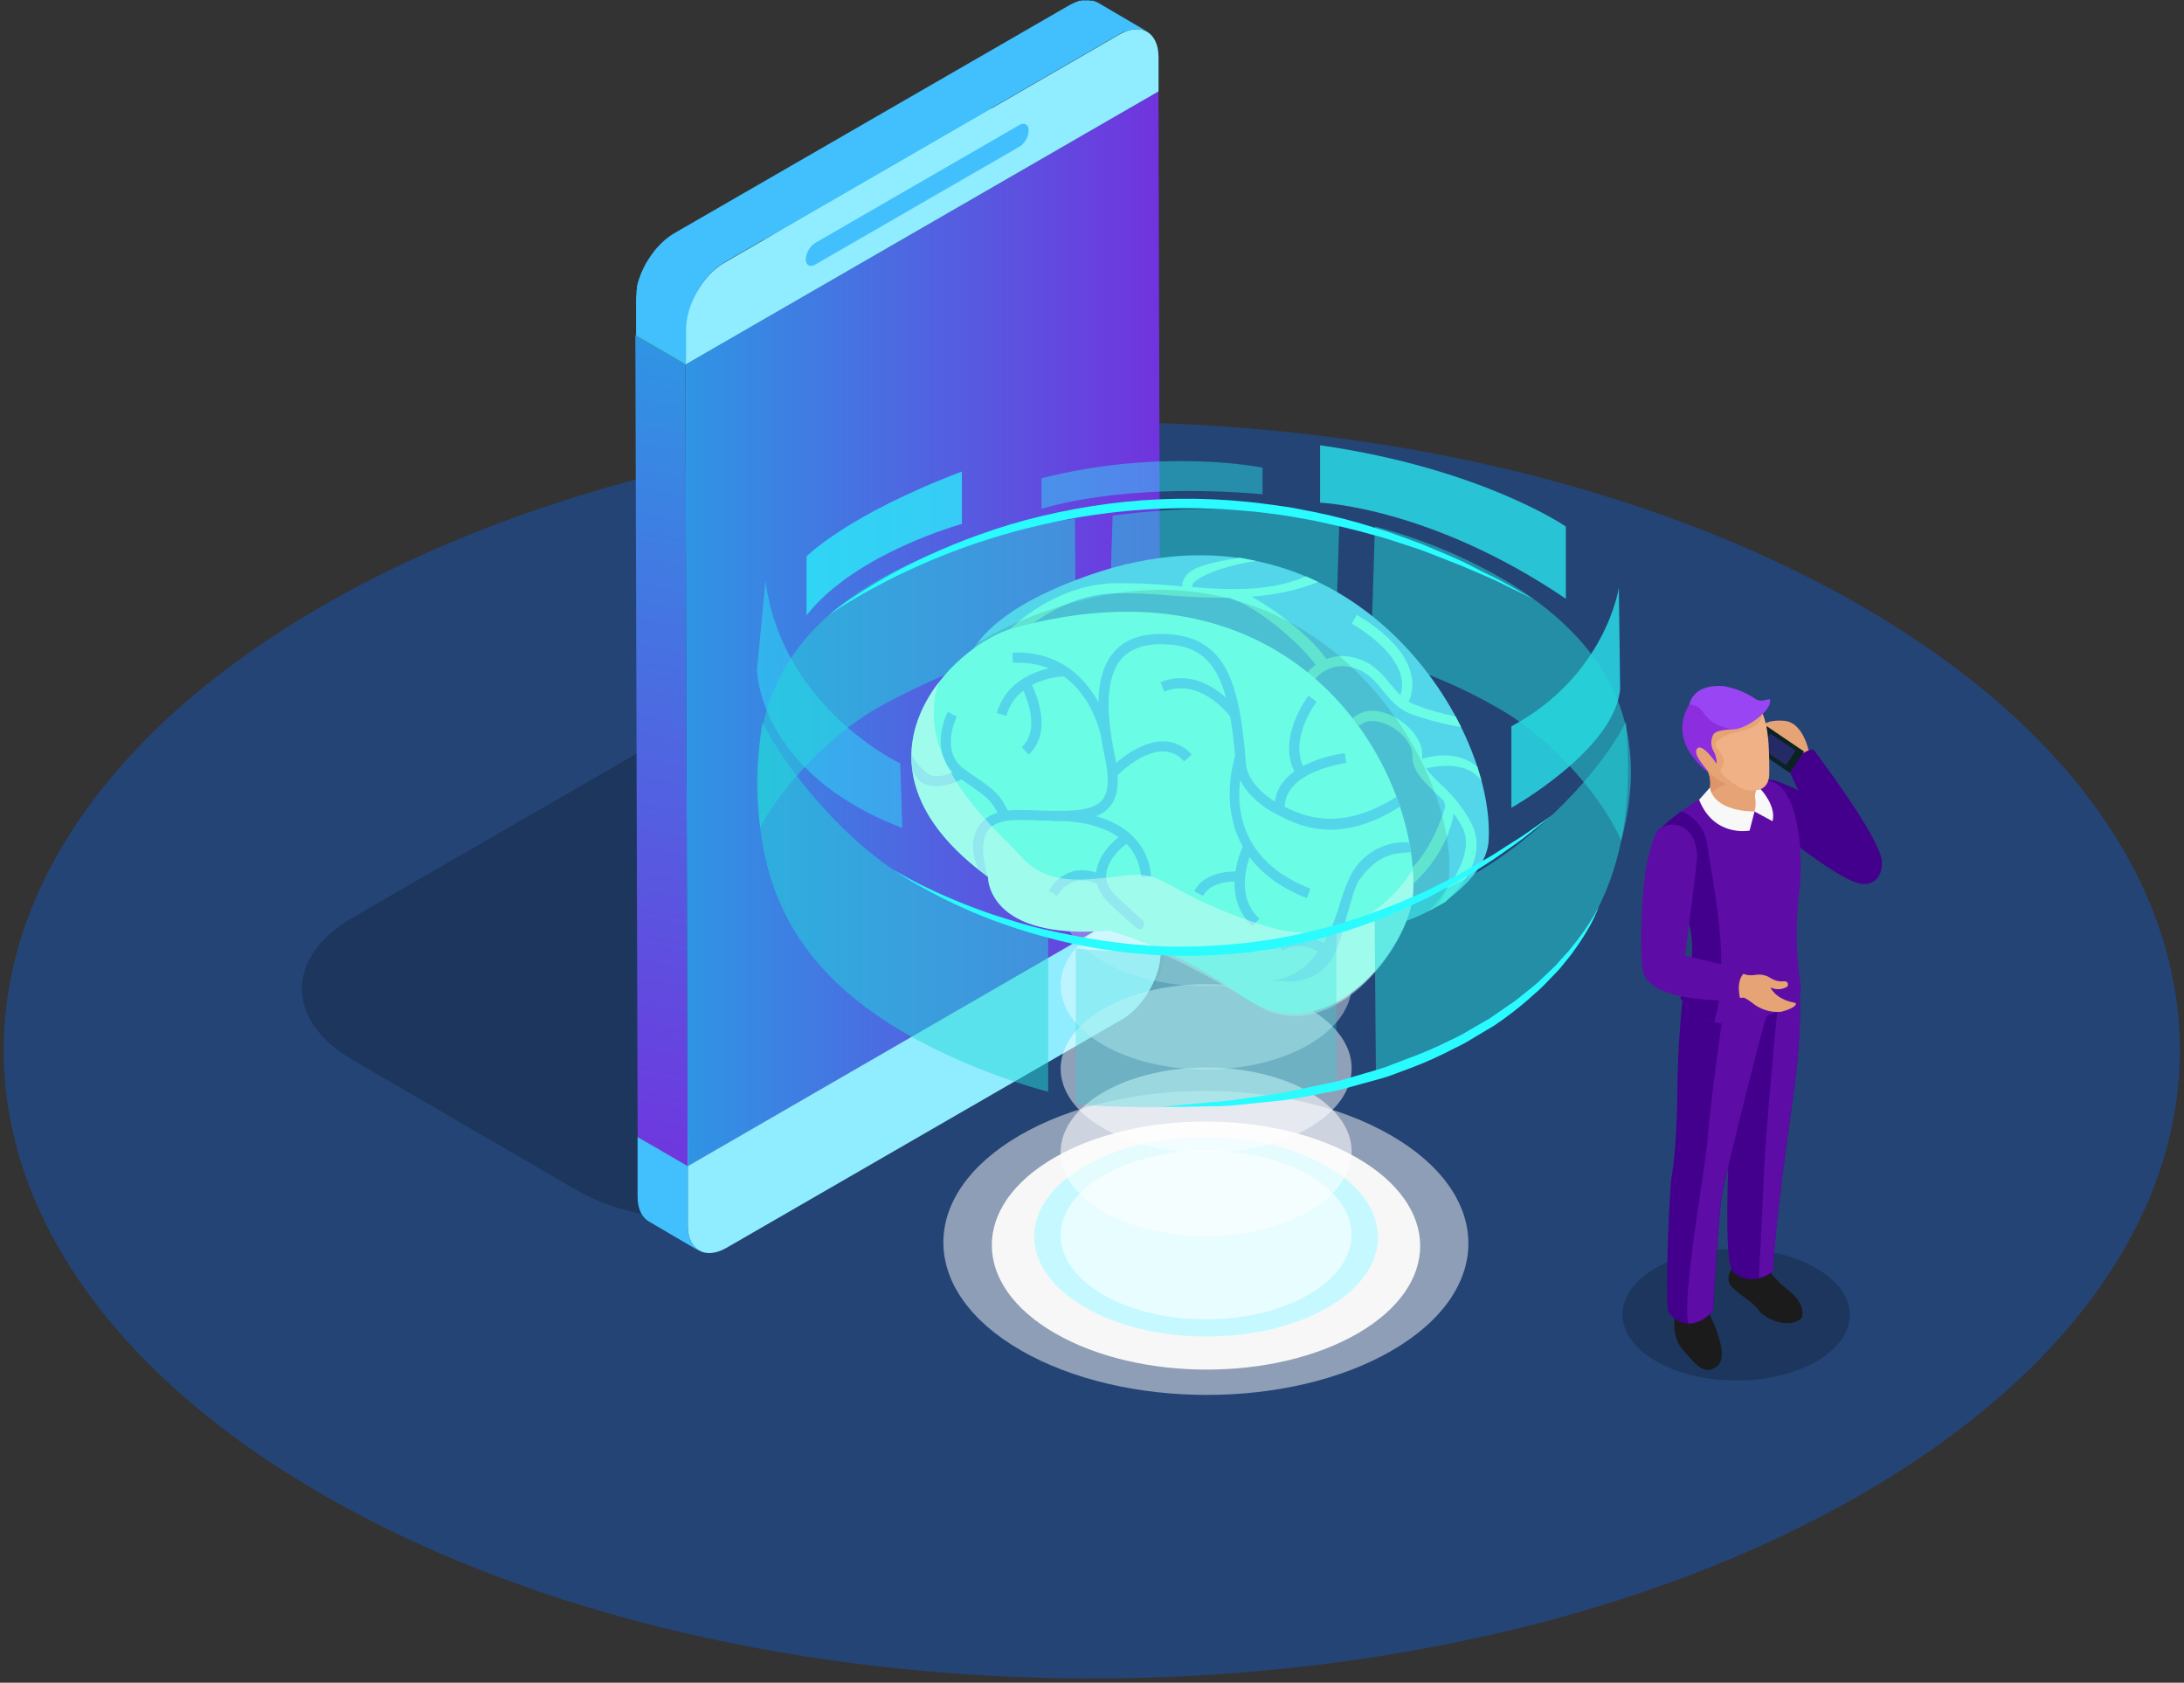 <svg width="444" height="342" viewBox="0 0 444 342" fill="none" xmlns="http://www.w3.org/2000/svg">
<rect x="0" y="0" width="444" height="342" fill="#333333" stroke="none"/>
<path d="M378.374 123.14C291.974 73.266 151.946 73.266 65.545 123.14C-20.855 173.014 -20.855 253.863 65.545 303.737C151.946 353.61 291.974 353.6 378.374 303.737C464.774 253.873 464.745 173.004 378.374 123.14Z" fill="#244475"/>
<g opacity="0.2">
<path d="M71.822 186.411C57.918 194.415 57.918 207.405 71.663 215.41L117.167 241.866C130.951 249.87 153.375 249.86 167.229 241.866L226.23 207.802C240.133 199.788 240.133 186.808 226.399 178.804L180.894 152.357C167.1 144.343 144.696 144.343 130.832 152.357L71.822 186.411Z" fill="black"/>
</g>
<path d="M139.8 236.99L129.63 231.071L225.803 175.546L235.972 181.445L139.8 236.99Z" fill="#BFD4DB"/>
<path d="M139.83 249.096V236.99L129.621 231.101V243.226C129.621 245.699 130.505 247.437 131.925 248.261L142.095 254.22C140.714 253.326 139.83 251.578 139.83 249.096Z" fill="#41C0FD"/>
<path d="M139.829 249.096V236.99L235.972 181.445V193.571C235.972 198.537 232.476 204.654 228.117 207.187L147.725 253.595C143.395 256.107 139.839 254.101 139.829 249.096Z" fill="#8FEDFF"/>
<path d="M139.8 236.99L129.631 231.071L129.164 68.172L139.333 74.081L139.8 236.99Z" fill="url(#paint0_linear_1_4708)"/>
<path d="M139.333 74.081L129.164 68.172L225.336 12.657L235.516 18.566L139.333 74.081Z" fill="#35C2DA"/>
<path d="M235.516 18.566L235.972 181.445L139.8 236.99L139.333 74.081L235.516 18.566Z" fill="url(#paint1_linear_1_4708)"/>
<path d="M165.75 53.732L155.581 47.813L197.033 23.879L207.212 29.798L165.75 53.732Z" fill="#BFD4DB"/>
<mask id="mask0_1_4708" style="mask-type:luminance" maskUnits="userSpaceOnUse" x="154" y="47" width="12" height="8">
<path d="M154.21 47.952C154.429 48.056 154.673 48.098 154.914 48.074C155.156 48.049 155.386 47.959 155.58 47.813L165.75 53.772C165.552 53.914 165.32 54.001 165.078 54.026C164.836 54.05 164.591 54.01 164.369 53.911C161.34 52.083 157.258 49.73 154.21 47.952Z" fill="white"/>
</mask>
<g mask="url(#mask0_1_4708)">
<path d="M164.38 53.871L154.22 47.912L164.39 53.871H164.38Z" fill="#8A999E"/>
<path d="M164.379 53.871L154.21 47.912H154.309L164.479 53.871H164.379Z" fill="#8E9DA3"/>
<path d="M164.489 53.92L154.319 47.962C154.319 47.962 154.379 47.962 154.419 47.962L164.598 53.92C164.562 53.928 164.525 53.928 164.489 53.92Z" fill="#93A2A8"/>
<path d="M164.598 53.95L154.418 47.992H154.528L164.697 53.95H164.598Z" fill="#97A7AD"/>
<path d="M164.697 53.98L154.528 48.021H154.637L164.806 53.98H164.697Z" fill="#9BACB3"/>
<path d="M164.807 53.99L154.637 48.031H154.766L164.926 53.99C164.887 54 164.846 54 164.807 53.99Z" fill="#A0B1B8"/>
<path d="M164.926 53.99L154.766 48.031H154.905L165.085 53.99H164.926Z" fill="#A4B6BD"/>
<path d="M165.085 53.98L154.905 48.021H155.084L165.244 53.98H165.085Z" fill="#A9BBC2"/>
<path d="M165.243 53.95L155.084 47.992L155.302 47.912L165.482 53.871L165.243 53.96V53.95Z" fill="#ADC0C7"/>
<path d="M165.482 53.861L155.303 47.902C155.399 47.864 155.492 47.817 155.581 47.763L165.75 53.722L165.482 53.851V53.861Z" fill="#B2C5CC"/>
</g>
<path d="M165.74 49.312L155.57 43.404L197.013 19.47L207.192 25.379L165.74 49.312Z" fill="#35C2DA"/>
<mask id="mask1_1_4708" style="mask-type:luminance" maskUnits="userSpaceOnUse" x="153" y="43" width="13" height="11">
<path d="M164.379 53.871L154.22 47.912C154.025 47.774 153.87 47.586 153.772 47.367C153.675 47.149 153.637 46.909 153.663 46.671C153.702 46.008 153.895 45.364 154.228 44.789C154.561 44.215 155.024 43.727 155.58 43.364L165.75 49.322C165.188 49.683 164.721 50.171 164.386 50.748C164.05 51.325 163.858 51.973 163.823 52.639C163.801 52.875 163.841 53.113 163.939 53.328C164.036 53.544 164.188 53.731 164.379 53.871Z" fill="white"/>
</mask>
<g mask="url(#mask1_1_4708)">
<path d="M164.379 53.871L154.22 47.912C154.025 47.774 153.87 47.586 153.772 47.367C153.675 47.149 153.637 46.909 153.663 46.671C153.663 46.552 153.663 46.433 153.663 46.294L163.833 52.252C163.833 52.381 163.833 52.5 163.833 52.639C163.809 52.877 163.848 53.116 163.946 53.334C164.044 53.552 164.196 53.74 164.389 53.881L164.379 53.871Z" fill="#207684"/>
<path d="M163.843 52.242L153.673 46.283C153.684 46.196 153.701 46.11 153.723 46.025L163.892 51.924C163.885 52.014 163.885 52.103 163.892 52.193L163.843 52.242Z" fill="#217A89"/>
<path d="M163.893 51.974L153.723 46.075C153.723 45.996 153.723 45.926 153.723 45.847L163.893 51.805C163.872 51.874 163.856 51.944 163.843 52.014L163.893 51.974Z" fill="#237F8E"/>
<path d="M163.942 51.765L153.773 45.807C153.792 45.742 153.815 45.679 153.842 45.618L164.002 51.517C164.002 51.597 163.982 51.666 163.942 51.726V51.765Z" fill="#248393"/>
<path d="M164.002 51.557L153.843 45.658C153.854 45.599 153.874 45.542 153.902 45.489L164.062 51.348C164.048 51.407 164.028 51.463 164.002 51.517V51.557Z" fill="#258898"/>
<path d="M164.061 51.348L153.902 45.449L153.961 45.271L164.151 51.229C164.151 51.289 164.091 51.348 164.061 51.398V51.348Z" fill="#268C9D"/>
<path d="M164.151 51.219L153.961 45.261L154.051 45.092L164.21 51.05C164.18 51.102 164.16 51.16 164.151 51.219Z" fill="#2891A2"/>
<path d="M164.211 51.05L154.051 45.092C154.072 45.036 154.098 44.983 154.131 44.933L164.29 50.892C164.268 50.946 164.241 50.999 164.211 51.05Z" fill="#2995A7"/>
<path d="M164.29 50.892L154.131 44.933C154.155 44.874 154.185 44.817 154.22 44.764L164.389 50.723L164.29 50.892Z" fill="#2A9AAC"/>
<path d="M164.379 50.723L154.21 44.764L154.309 44.605L164.478 50.514C164.442 50.565 164.408 50.618 164.379 50.673V50.723Z" fill="#2B9EB1"/>
<path d="M164.489 50.564L154.319 44.655C154.36 44.604 154.394 44.547 154.419 44.486L164.598 50.445C164.555 50.496 164.518 50.553 164.489 50.614V50.564Z" fill="#2DA3B6"/>
<path d="M164.597 50.355L154.418 44.397C154.466 44.348 154.51 44.295 154.547 44.238L164.717 50.147C164.672 50.196 164.632 50.249 164.597 50.306V50.355Z" fill="#2EA7BB"/>
<path d="M164.717 50.226L154.547 44.327L154.706 44.128L164.876 50.087L164.717 50.276V50.226Z" fill="#2FACC0"/>
<path d="M164.876 50.047L154.706 44.089C154.771 44.011 154.84 43.938 154.915 43.87L165.094 49.769C165.016 49.844 164.943 49.923 164.876 50.008V50.047Z" fill="#30B0C5"/>
<path d="M165.094 49.809L154.915 43.91C155.112 43.715 155.332 43.545 155.57 43.404L165.74 49.362C165.504 49.499 165.287 49.666 165.094 49.859V49.809Z" fill="#32B5CA"/>
</g>
<path d="M207.192 25.379C208.255 24.763 209.109 25.259 209.119 26.471C209.087 27.137 208.898 27.786 208.566 28.364C208.235 28.942 207.771 29.434 207.212 29.798L165.75 53.732C164.677 54.338 163.813 53.861 163.813 52.63C163.848 51.963 164.041 51.315 164.376 50.738C164.711 50.161 165.179 49.673 165.74 49.312L207.192 25.379Z" fill="#41C0FD"/>
<path d="M227.581 7.006C231.94 4.484 235.476 6.52 235.526 11.515V18.566L139.343 74.081V67.049C139.343 62.084 142.859 55.927 147.218 53.424L227.581 7.006ZM207.212 29.848C207.771 29.484 208.235 28.992 208.566 28.414C208.898 27.835 209.087 27.187 209.119 26.521C209.119 25.309 208.255 24.813 207.192 25.428L165.74 49.362C165.178 49.722 164.711 50.211 164.376 50.788C164.041 51.365 163.848 52.013 163.813 52.679C163.813 53.911 164.677 54.387 165.75 53.782L207.212 29.848Z" fill="#8FEDFF"/>
<path d="M228.932 6.39C229.116 6.312 229.305 6.246 229.498 6.192L229.835 6.093L230.163 6.023C230.302 6.023 230.441 6.023 230.57 5.963H230.809H231.434C231.628 5.974 231.821 6.001 232.01 6.043H232.149L232.586 6.172H232.715C232.892 6.245 233.064 6.328 233.232 6.42C229.845 4.434 226.459 2.448 223.072 0.462C223.064 0.465 223.056 0.467 223.047 0.467C223.039 0.467 223.03 0.465 223.023 0.462C222.895 0.389 222.762 0.326 222.625 0.273C222.603 0.265 222.578 0.265 222.556 0.273L222.407 0.223L222.218 0.144H221.98H221.841H221.771C221.614 0.11 221.455 0.09 221.295 0.084H221.136C221.017 0.069 220.897 0.069 220.778 0.084H220.649H220.411H220.172H219.984L219.666 0.154H219.487C219.427 0.154 219.378 0.154 219.308 0.213L218.752 0.412L218.563 0.472C218.529 0.495 218.493 0.515 218.454 0.531C218.127 0.67 217.809 0.839 217.461 1.018L137.019 47.436C136.592 47.692 136.181 47.974 135.788 48.28L135.589 48.419C135.212 48.727 134.835 49.054 134.467 49.412C134.44 49.441 134.41 49.467 134.378 49.491C134.32 49.546 134.267 49.606 134.219 49.67C134.04 49.849 133.851 50.038 133.683 50.226L133.524 50.405L133.385 50.564C133.285 50.693 133.176 50.832 133.077 50.941C132.978 51.05 132.938 51.11 132.878 51.2L132.719 51.398L132.511 51.696L132.352 51.905C132.263 52.024 132.193 52.143 132.104 52.272L131.965 52.49L131.895 52.59C131.746 52.798 131.627 53.017 131.478 53.255L131.408 53.364C131.309 53.533 131.22 53.712 131.13 53.871C131.041 54.03 131.061 54.02 131.011 54.109L130.902 54.328C130.902 54.397 130.832 54.477 130.793 54.536C130.753 54.596 130.624 54.904 130.544 55.083C130.531 55.125 130.511 55.165 130.485 55.202C130.376 55.43 130.286 55.668 130.197 55.907C130.173 55.947 130.157 55.99 130.147 56.036C130.107 56.121 130.077 56.212 130.058 56.304C130.009 56.418 129.966 56.534 129.929 56.652L129.839 56.92C129.814 57.031 129.78 57.141 129.74 57.248C129.721 57.318 129.698 57.388 129.671 57.456C129.671 57.585 129.621 57.694 129.591 57.814C129.561 57.933 129.522 58.092 129.482 58.231C129.486 58.274 129.486 58.317 129.482 58.36C129.497 58.452 129.497 58.546 129.482 58.638C129.436 58.851 129.403 59.066 129.382 59.283C129.387 59.34 129.387 59.396 129.382 59.452V59.631C129.326 60.086 129.3 60.543 129.303 61.001V68.033L139.472 73.942V66.91C139.478 66.449 139.508 65.988 139.562 65.53C139.562 65.421 139.562 65.311 139.611 65.192C139.661 65.073 139.681 64.765 139.721 64.557C139.76 64.348 139.77 64.279 139.79 64.14C139.81 64.001 139.87 63.862 139.9 63.713C139.929 63.564 139.989 63.355 140.048 63.166C140.108 62.978 140.118 62.948 140.148 62.829C140.209 62.619 140.282 62.414 140.366 62.213C140.389 62.121 140.418 62.032 140.456 61.945C140.555 61.657 140.674 61.369 140.793 61.081L140.863 60.962C140.972 60.703 141.091 60.475 141.191 60.227C141.245 60.145 141.291 60.059 141.33 59.969L141.697 59.293C141.723 59.233 141.756 59.176 141.796 59.124C141.945 58.856 142.114 58.578 142.293 58.32C142.333 58.238 142.383 58.161 142.442 58.092L142.829 57.535C142.899 57.426 142.968 57.337 143.048 57.228L143.405 56.771C143.514 56.642 143.614 56.523 143.723 56.413L144.011 56.056L144.527 55.5L144.796 55.241C145.149 54.892 145.52 54.56 145.908 54.248L146.126 54.099C146.516 53.8 146.924 53.525 147.348 53.275L227.74 6.857C228.061 6.672 228.392 6.506 228.733 6.361C228.799 6.368 228.866 6.378 228.932 6.39Z" fill="#41C0FD"/>
<path d="M275.875 235.321C292.927 245.163 293.016 261.142 276.064 270.984C259.112 280.825 231.563 280.825 214.492 270.984C197.42 261.142 197.341 245.163 214.283 235.321C231.225 225.48 258.824 225.48 275.875 235.321Z" fill="#F7F7F7"/>
<g opacity="0.5">
<path d="M282.798 230.763C303.653 242.819 303.792 262.384 283.026 274.46C262.26 286.536 228.485 286.516 207.55 274.46C186.615 262.403 186.536 242.819 207.282 230.763C228.028 218.707 261.893 218.687 282.798 230.763Z" fill="#F7F7F7"/>
</g>
<path d="M269.837 237.059C283.522 245.004 283.592 257.795 269.986 265.7C256.38 273.606 234.234 273.645 220.559 265.7C206.884 257.756 206.785 244.964 220.38 237.059C233.976 229.154 256.132 229.114 269.837 237.059Z" fill="#C5F9FF"/>
<path opacity="0.6" d="M224.353 238.907C212.714 245.66 212.764 256.455 224.224 263.118C235.685 269.782 254.395 269.882 266.044 263.118C277.693 256.355 277.663 245.59 266.183 238.907C254.703 232.223 235.883 232.233 224.353 238.907Z" fill="white"/>
<g opacity="0.83">
<path opacity="0.67" d="M224.353 221.974C212.714 228.727 212.764 239.522 224.224 246.186C235.685 252.85 254.395 252.949 266.044 246.186C277.693 239.423 277.663 228.658 266.183 221.974C254.703 215.29 235.883 215.3 224.353 221.974Z" fill="white"/>
</g>
<g opacity="0.67">
<path opacity="0.73" d="M224.353 205.042C212.714 211.795 212.764 222.59 224.224 229.263C235.685 235.937 254.395 236.017 266.044 229.263C277.693 222.51 277.663 211.725 266.183 205.042C254.703 198.358 235.883 198.328 224.353 205.042Z" fill="white"/>
</g>
<g opacity="0.5">
<path opacity="0.8" d="M224.353 188.109C212.714 194.852 212.764 205.657 224.224 212.331C235.685 219.005 254.395 219.074 266.044 212.331C277.693 205.588 277.663 194.793 266.183 188.109C254.703 181.425 235.883 181.445 224.353 188.109Z" fill="white"/>
</g>
<g opacity="0.33">
<path opacity="0.87" d="M224.353 171.177C212.714 177.92 212.764 188.725 224.224 195.399C235.685 202.072 254.395 202.142 266.044 195.399C277.693 188.655 277.663 177.86 266.183 171.177C254.703 164.493 235.883 164.503 224.353 171.177Z" fill="white"/>
</g>
<g opacity="0.17">
<path opacity="0.93" d="M224.353 154.244C212.714 160.987 212.764 171.782 224.224 178.466C235.685 185.15 254.395 185.209 266.044 178.466C277.693 171.723 277.663 160.928 266.183 154.244C254.703 147.561 235.883 147.561 224.353 154.244Z" fill="white"/>
</g>
<path opacity="0.7" d="M329.106 119.436C329.106 119.436 326.484 137.312 307.258 147.62V164.175C307.258 164.175 328.312 152.367 329.364 139.993L329.106 119.436Z" fill="#2AFBFE"/>
<path opacity="0.4" d="M183.01 155.158C183.01 155.158 158.947 143.826 155.62 118.035L153.892 136.07C153.892 136.07 153.892 156.985 183.447 168.287L183.01 155.158Z" fill="#2AFBFE"/>
<path opacity="0.4" d="M211.741 97.2V103.427C211.741 103.427 227.71 97.945 256.669 100.448V95.045C256.669 95.045 236.608 90.894 211.741 97.2Z" fill="#2AFBFE"/>
<path opacity="0.5" d="M154.537 168.187C158.51 160.481 168.58 149.14 179.365 143.31C190.458 137.351 204.719 131.254 218.702 129.526L218.533 105.443C204.55 107.171 191.263 110.984 180.18 116.983C157.537 129.218 151.816 146.687 154.537 168.187Z" fill="#24D8DB"/>
<path opacity="0.5" d="M329.593 170.819C335.204 149.914 329.215 132.316 307.089 118.602C298.507 113.428 289.221 109.524 279.52 107.012L278.706 133.329C288.407 135.845 297.693 139.752 306.275 144.929C316.891 151.503 326.038 162.755 329.593 170.819Z" fill="#24D8DB"/>
<path opacity="0.5" d="M271.476 132.108L272.29 105.791C257.075 103.005 241.512 102.669 226.19 104.797L225.376 131.125C240.697 128.988 256.26 129.32 271.476 132.108Z" fill="#24D8DB"/>
<path d="M302.63 170.889C304.119 146.538 273.601 98.63 221.344 116.923C191.452 127.381 184.46 144.244 216.23 167.472C216.23 167.472 215.882 180.452 240.819 178.396C240.819 178.396 256.867 177.721 267.712 185.914C279.192 194.594 301.964 181.872 302.63 170.889Z" fill="#53D5EA"/>
<path d="M206.626 129.526C206.716 129.446 214.938 121.104 226.171 120.588C230.198 120.516 234.227 120.675 238.237 121.064C247.512 121.75 258.754 122.127 267.97 118.264L265.517 117.152C256.758 120.836 247.433 119.694 238.386 119.009C234.293 118.621 230.182 118.465 226.071 118.542C214.025 119.068 205.514 127.698 205.156 128.076L206.626 129.526Z" fill="#6AFCE5"/>
<path d="M240.64 120.042L242.398 119.754C242.378 119.376 242.415 118.998 242.507 118.631C242.924 117.926 246.37 115.434 255.338 114.003L252.031 113.348C244.334 114.57 241.583 115.622 240.57 117.916C240.41 118.25 240.332 118.617 240.344 118.987C240.356 119.358 240.458 119.719 240.64 120.042Z" fill="#6AFCE5"/>
<path d="M267.662 135.405L269.648 133.935C266.471 129.258 257.731 122.604 252.666 120.389C251.624 119.932 252.289 120.25 251.206 119.754L248.634 120.866C249.727 121.372 250.809 121.859 251.862 122.306C256.877 124.451 264.792 131.214 267.662 135.405Z" fill="#6AFCE5"/>
<path d="M297.039 147.779L295.916 145.604C293.102 145.06 290.344 144.262 287.674 143.221C285.479 142.416 284.148 140.788 282.708 139.07C281.04 137.014 279.133 134.69 275.548 133.717C273.642 133.155 271.607 133.22 269.741 133.901C267.874 134.582 266.276 135.844 265.18 137.5L266.928 138.573C267.791 137.296 269.04 136.328 270.492 135.81C271.945 135.292 273.524 135.251 275.002 135.693C277.981 136.487 279.5 138.374 281.129 140.37C282.758 142.367 284.218 144.154 286.949 145.147C290.225 146.33 293.602 147.21 297.039 147.779Z" fill="#6AFCE5"/>
<path d="M286.025 143.449C291.239 133.399 276.421 125.305 275.796 124.967L274.803 126.775C274.932 126.844 288.478 134.243 284.188 142.506L286.025 143.449Z" fill="#6AFCE5"/>
<path d="M293.751 183.372C294.178 182.995 303.176 175.477 299.164 167.373C297.553 164.335 295.411 161.61 292.837 159.329C290.663 157.214 289.084 155.694 289.143 153.559C289.232 150.153 286.055 146.885 282.877 145.415C279.699 143.946 276.918 144.214 274.932 146.001L276.302 147.531C278.219 145.793 280.97 146.776 282.062 147.282C284.962 148.613 287.187 151.354 287.137 153.499C287.058 156.538 289.123 158.465 291.447 160.799C293.852 162.915 295.854 165.448 297.356 168.277C300.683 174.99 290.404 185.16 290.315 185.249L293.751 183.372Z" fill="#6AFCE5"/>
<path d="M301.2 158.733L300.346 155.853C295.261 151.642 288.488 154.413 288.11 154.562L288.855 156.469C288.925 156.439 297.605 153.579 301.2 158.733Z" fill="#6AFCE5"/>
<path d="M287.326 179.588C295.996 171.534 295.748 163.222 295.718 163.152L293.573 162.725L293.801 163.887C293.88 164.106 291.209 172.825 286.323 177.115L287.326 179.588Z" fill="#6AFCE5"/>
<path opacity="0.1" d="M267.712 185.914C256.868 177.721 240.819 178.396 240.819 178.396C215.882 180.452 216.23 167.472 216.23 167.472C195.911 152.576 191.462 140.37 198.711 130.727C203.318 127.937 208.221 125.669 213.33 123.964C265.577 105.681 296.095 153.579 294.606 177.93C294.364 180.241 293.469 182.436 292.024 184.256C284.337 188.874 274.217 190.83 267.712 185.914Z" fill="black"/>
<path d="M287.266 181.624C288.756 157.283 264.425 111.61 205.98 127.669C193.735 131.025 169.096 154.989 200.856 178.208C200.856 178.208 200.518 191.198 225.445 189.132C234.894 191.988 243.82 196.347 251.882 202.042C269.549 215.082 286.591 192.618 287.266 181.624Z" fill="#6AFCE5"/>
<path d="M199.049 176.837L200.856 178.208C200.856 178.158 198.731 172.12 200.707 168.962C201.76 167.303 204.084 166.539 207.609 166.658H209.099C217.401 166.986 222.883 167.194 225.594 163.977C227.382 161.851 227.69 158.574 226.587 153.33C224.601 143.807 225.048 137.272 227.998 133.895C229.984 131.631 233.231 130.658 237.651 130.986C246.589 131.671 249.935 137.62 251.246 155.476C251.514 159.16 254.821 163.113 259.658 165.556C263.432 167.452 271.625 172.18 284.635 163.927L283.939 161.941C271.814 169.627 264.077 165.436 260.572 163.689C255.785 161.285 253.471 157.73 253.292 155.297C252.081 138.861 249.25 129.784 237.81 128.91C232.715 128.533 228.872 129.734 226.458 132.515C223.012 136.487 222.397 143.439 224.581 153.728C225.574 158.226 225.356 161.057 224.035 162.666C221.97 165.109 216.607 164.92 209.188 164.652H207.689C203.388 164.493 200.449 165.585 198.979 167.919C196.367 172.031 198.91 176.569 199.049 176.837Z" fill="#53D5EA"/>
<path d="M232.03 178.287L234.016 178.089C232.665 163.877 214.154 164.801 213.955 164.821L214.074 166.867C214.779 166.837 230.858 166.042 232.03 178.287Z" fill="#53D5EA"/>
<path d="M223.807 149.517L225.793 149.12C225.793 148.941 222.139 131.889 205.822 132.654L205.921 134.71C220.56 133.975 223.678 148.881 223.807 149.517Z" fill="#53D5EA"/>
<path d="M204.57 145.495C206.884 137.61 216.359 137.451 216.488 137.451V135.405C216.378 135.405 205.395 135.584 202.654 144.919L204.57 145.495Z" fill="#53D5EA"/>
<path d="M265.676 182.538L266.421 180.631C246.559 172.885 252.796 155.168 253.074 154.423L251.087 153.718C251.107 153.916 244.026 174.076 265.676 182.538Z" fill="#53D5EA"/>
<path d="M254.633 188.228L256.023 186.719C250.263 181.415 254.682 172.557 254.732 172.468L252.905 171.534C252.686 171.951 247.741 181.882 254.633 188.228Z" fill="#53D5EA"/>
<path d="M250.214 145.803L251.882 144.611C251.813 144.522 244.93 135.028 235.923 138.652L236.678 140.559C244.225 137.53 250.154 145.694 250.214 145.803Z" fill="#53D5EA"/>
<path d="M262.469 199.53C271.794 198.676 272.122 191.476 274.157 184.931C274.872 182.587 275.339 180.224 276.471 178.665C280.096 173.699 283.314 173.371 286.849 173.203L286.502 171.216C284.108 171.043 281.715 171.569 279.614 172.729C277.513 173.889 275.793 175.633 274.664 177.751C273.639 179.879 272.812 182.096 272.191 184.375C270.155 190.959 266.342 198.557 258.387 199.272L262.469 199.53Z" fill="#53D5EA"/>
<path d="M259.162 164.811L261.207 164.642C260.522 156.796 273.512 155.098 273.651 155.078L273.393 153.092C272.777 153.122 258.307 155.029 259.162 164.811Z" fill="#53D5EA"/>
<path d="M263.63 157.7L265.378 156.618C261.644 150.55 267.583 142.714 267.642 142.635L266.024 141.383C265.746 141.721 259.161 150.441 263.63 157.7Z" fill="#53D5EA"/>
<path d="M203.339 166.271L205.196 165.377C203.299 161.405 202.217 160.64 198.562 158.107C197.837 157.611 197.013 157.025 196.039 156.34C190.975 152.705 194.47 145.753 194.51 145.674L192.683 144.7C191.163 147.68 189.703 154.254 194.848 157.968C195.841 158.664 196.665 159.259 197.4 159.756C200.945 162.269 201.69 162.775 203.339 166.271Z" fill="#53D5EA"/>
<path d="M190.498 159.806C192.471 159.72 194.383 159.099 196.029 158.008L194.858 156.32C194.858 156.32 192.037 158.237 189.435 157.641C188.144 157.343 186.108 154.83 185.274 153.38L185.463 156.598C186.585 158.584 187.111 159.22 188.998 159.647C189.491 159.754 189.994 159.807 190.498 159.806Z" fill="#53D5EA"/>
<path d="M231.752 188.894C231.98 188.894 232.119 188.735 232.328 188.526C233.033 187.781 232.328 187.056 231.97 186.749C231.523 186.361 230.331 185.289 227.124 182.329C225.505 180.85 224.75 179.28 224.889 177.652C225.177 173.987 229.607 171.028 229.656 170.998L228.524 169.29C228.306 169.429 223.211 172.845 222.843 177.483C222.655 179.767 223.628 181.912 225.733 183.839C228.286 186.192 229.706 187.523 230.61 188.218C230.687 188.283 230.76 188.352 230.828 188.427C231.083 188.671 231.404 188.833 231.752 188.894Z" fill="#53D5EA"/>
<path d="M214.918 182.131C215.331 181.366 215.897 180.695 216.58 180.159C217.264 179.622 218.05 179.232 218.891 179.012C220.43 178.745 222.014 179.045 223.35 179.856L224.472 178.138C222.673 177.034 220.531 176.63 218.454 177.006C217.35 177.284 216.316 177.785 215.414 178.479C214.512 179.172 213.762 180.043 213.21 181.038L214.918 182.131Z" fill="#53D5EA"/>
<path d="M226.876 157.869C226.876 157.869 231.752 152.715 236.39 152.715H236.439C237.26 152.724 238.07 152.911 238.812 153.263C239.554 153.614 240.212 154.122 240.739 154.751L242.259 153.38C241.543 152.539 240.655 151.861 239.654 151.393C238.654 150.925 237.564 150.678 236.459 150.669C230.977 150.669 225.595 156.22 225.376 156.459L226.876 157.869Z" fill="#53D5EA"/>
<path d="M209.139 153.38C214.76 148.017 209.546 138.722 209.318 138.325L207.54 139.318C207.54 139.397 212.188 147.62 207.729 151.881L209.139 153.38Z" fill="#53D5EA"/>
<path d="M268.943 194.147L270.383 192.697C268.959 191.404 267.169 190.582 265.26 190.346C263.35 190.109 261.414 190.469 259.717 191.376L260.631 193.214C261.943 192.49 263.447 192.191 264.936 192.359C266.424 192.526 267.825 193.151 268.943 194.147Z" fill="#53D5EA"/>
<path d="M244.573 182.061C246.4 178.645 251.941 179.191 252.001 179.201L252.229 177.165C251.941 177.165 245.278 176.45 242.775 181.137L244.573 182.061Z" fill="#53D5EA"/>
<path opacity="0.5" d="M287.267 181.624C286.591 192.618 270.384 213.483 255.338 204.178C245.857 198.258 235.851 193.224 225.446 189.142C200.519 191.198 200.856 178.218 200.856 178.218C180.855 163.569 183.249 148.673 190.766 138.801C185.711 154.691 202.356 168.346 207.54 174.027C213.23 180.264 220.142 178.913 228.862 177.91C237.581 176.907 236.549 181.674 257.374 188.228C274.654 193.671 284.396 181.177 287.227 176.738C287.344 178.364 287.357 179.996 287.267 181.624Z" fill="#D4FCF4"/>
<path opacity="0.5" d="M154.935 146.687C151.528 173.759 157.318 195.25 185.602 210.891C194.307 215.614 203.532 219.306 213.091 221.895V190.224C203.535 187.627 194.31 183.935 185.602 179.221C172.026 171.713 159.702 156.23 154.935 146.687Z" fill="#24D8DB"/>
<path opacity="0.5" d="M330.536 146.687C325.908 156.131 312.978 170.084 299.75 177.602C293.279 181.224 286.487 184.239 279.461 186.61L279.719 218.27C286.738 215.892 293.523 212.874 299.988 209.252C327.775 193.492 332.651 170.819 330.536 146.687Z" fill="#24D8DB"/>
<path opacity="0.3" d="M271.695 221.09V189.39C254.281 193.027 236.439 194.177 218.702 192.806V224.447C236.436 225.842 254.278 224.711 271.695 221.09Z" fill="#24D8DB"/>
<path opacity="0.7" d="M195.543 106.496C195.543 106.496 173.903 112.385 163.972 125.057V113.08C163.972 113.08 172.235 104.648 195.543 95.84V106.496Z" fill="#2AFBFE"/>
<path opacity="0.7" d="M268.368 90.497V102.166C268.368 102.166 290.782 103.01 318.331 121.69V107.012C318.331 107.012 301.2 95.214 268.368 90.497Z" fill="#2AFBFE"/>
<path d="M168.441 125.057C170.123 123.682 171.88 122.403 173.704 121.223C178.494 118.065 183.517 115.277 188.73 112.881C191.978 111.412 195.543 109.902 199.396 108.561C203.431 107.107 207.546 105.884 211.721 104.897C216.183 103.829 220.698 102.994 225.247 102.394C234.657 101.163 244.179 101.03 253.62 101.997C255.963 102.186 258.257 102.593 260.571 102.871C262.885 103.149 265.06 103.685 267.265 104.072C271.463 104.939 275.613 106.023 279.699 107.32C281.685 107.886 283.532 108.541 285.33 109.217C287.127 109.892 288.905 110.448 290.543 111.203C293.821 112.583 296.85 113.795 299.412 115.175C301.974 116.556 304.278 117.509 306.076 118.572L311.746 121.76L305.857 118.88C304.03 117.887 301.696 116.973 299.064 115.821C296.433 114.669 293.384 113.557 290.126 112.246C288.488 111.58 286.71 111.084 284.912 110.468C283.115 109.852 281.238 109.256 279.272 108.75C275.389 107.618 271.227 106.704 266.917 105.771C264.742 105.413 262.548 104.946 260.303 104.648C258.059 104.351 255.785 104.023 253.471 103.854C239.636 102.56 225.683 103.479 212.138 106.575C204.292 108.338 196.618 110.794 189.207 113.914C185.979 115.324 183.02 116.655 180.467 117.976C177.915 119.297 175.71 120.498 173.933 121.561C170.338 123.657 168.441 125.057 168.441 125.057Z" fill="#2AFBFE"/>
<path d="M181.57 176.728C181.57 176.728 183.467 177.93 186.982 179.707C191.834 182.11 196.841 184.186 201.968 185.924C205.146 186.917 208.612 188.079 212.346 188.904C216.08 189.728 220.053 190.572 224.184 191.178C228.432 191.812 232.713 192.21 237.005 192.37C241.436 192.483 245.87 192.334 250.283 191.923L253.6 191.625L256.897 191.158C259.102 190.89 261.267 190.423 263.412 190.006C267.617 189.127 271.768 188.009 275.846 186.659C279.818 185.299 283.592 183.898 287.088 182.329L289.69 181.197L292.152 179.966C293.761 179.131 295.36 178.426 296.81 177.572C299.71 175.884 302.451 174.474 304.755 172.944C307.059 171.415 309.105 170.253 310.714 169.071L315.769 165.526L310.942 169.389C309.432 170.65 307.436 171.971 305.202 173.57C302.967 175.169 300.326 176.778 297.446 178.536C296.006 179.439 294.417 180.204 292.818 181.088L290.365 182.409L287.773 183.63C284.106 185.405 280.335 186.957 276.481 188.278C272.352 189.697 268.144 190.878 263.879 191.813C261.694 192.26 259.509 192.806 257.265 193.045L253.918 193.551L250.531 193.879C246.04 194.26 241.53 194.37 237.025 194.207C232.65 194.021 228.29 193.583 223.966 192.896C219.944 192.281 215.964 191.418 212.048 190.314C208.285 189.321 204.829 188.109 201.641 186.957C196.546 185.018 191.606 182.694 186.863 180.005C185.038 179.014 183.271 177.92 181.57 176.728Z" fill="#2AFBFE"/>
<path d="M325.024 184.276C324.513 185.646 323.896 186.974 323.177 188.248C322.351 189.726 321.446 191.158 320.466 192.538C319.881 193.408 319.251 194.247 318.579 195.051C317.874 195.885 317.199 196.839 316.335 197.693L313.703 200.414C312.779 201.347 311.717 202.181 310.724 203.115C308.517 205.029 306.195 206.806 303.772 208.438C302.481 209.213 301.16 210.007 299.799 210.802C298.47 211.649 297.087 212.409 295.658 213.076C292.805 214.571 289.867 215.897 286.859 217.048L282.311 218.727C280.791 219.243 279.232 219.601 277.703 220.047L273.154 221.299C271.665 221.746 270.175 221.934 268.656 222.242C265.676 222.788 262.836 223.444 260.085 223.712L252.339 224.506C250.164 224.759 247.974 224.875 245.784 224.854L240.72 224.943H236.31L240.7 224.516L245.725 224.07C247.711 223.911 249.856 223.742 252.22 223.355L259.867 222.242C261.257 222.043 262.636 221.771 263.998 221.428L268.298 220.524C269.748 220.186 271.277 219.988 272.727 219.531L277.186 218.23C278.676 217.773 280.215 217.386 281.705 216.86L286.134 215.161C289.102 214.088 292.003 212.841 294.824 211.427C296.235 210.794 297.601 210.067 298.916 209.252L302.828 206.998L306.424 204.505C307.009 204.098 307.615 203.731 308.171 203.304L309.78 202.013C310.833 201.139 311.905 200.354 312.839 199.49L315.53 196.928C316.424 196.133 317.109 195.21 317.864 194.435C318.571 193.697 319.234 192.917 319.85 192.101C320.914 190.804 321.908 189.451 322.83 188.05C323.555 186.868 324.15 185.934 324.488 185.269C324.826 184.603 325.024 184.276 325.024 184.276Z" fill="#2AFBFE"/>
<path d="M367.966 153.777C367.966 153.777 366.973 146.826 362.713 146.498C358.452 146.17 357.906 147.978 357.906 147.978C357.906 147.978 361.025 154.125 364.61 155.635C368.195 157.144 367.966 153.777 367.966 153.777Z" fill="#E6A376"/>
<path d="M356.347 164.563C357.241 165.337 373.955 179.578 378.692 179.638C378.692 179.638 383.052 175.666 382.486 174.563C378.017 166.102 365.732 160.421 361.491 158.852C358.323 157.7 357.598 159.508 357.42 160.173C356.824 163.808 354.828 163.262 356.347 164.563Z" fill="#43008D"/>
<path d="M363.269 155.625C366 161.663 372.207 174.662 375.534 177.95C379.784 182.14 384.283 177.999 381.949 172.865C381.184 171.196 379.883 167.433 368.681 152.337C368.612 152.228 367.906 152.397 367.301 152.675C366.695 152.953 365.523 153.599 364.58 154.165C363.239 154.989 363.199 155.545 363.269 155.625Z" fill="#43008D"/>
<path d="M363.845 157.055L356.258 151.92L359.187 147.61L366.765 152.745L363.845 157.055Z" fill="#0A2222"/>
<path d="M359.915 149.094L357.928 152.03L363.085 155.521L365.072 152.584L359.915 149.094Z" fill="#232A65"/>
<g opacity="0.2">
<path d="M369.228 257.746C378.285 262.969 378.335 271.431 369.337 276.664C360.339 281.898 345.721 281.888 336.664 276.664C327.607 271.441 327.577 262.969 336.564 257.746C345.552 252.522 360.181 252.512 369.228 257.746Z" fill="black"/>
</g>
<path d="M352.971 256.604C352.971 256.604 349.991 259.692 352.206 261.718C354.42 263.744 356.486 264.697 357.608 266.376C358.731 268.054 364.004 270.348 366.328 267.796C366.328 267.796 367.321 265.105 363.507 262.165C359.694 259.225 359.307 257.289 358.383 256.018C357.459 254.747 352.971 256.604 352.971 256.604Z" fill="#1B1B1B"/>
<path d="M364.818 195.17C364.818 195.17 367.658 201.407 364.301 224.586C361.431 244.498 360.329 256.494 360.557 258.282C360.557 258.282 356.585 261.907 352.364 258.6C349.385 256.286 352.831 209.938 352.831 209.938C352.831 209.938 363.914 202.052 364.818 195.17Z" fill="#43008D"/>
<path d="M340.467 267.428C340.467 267.428 339.702 271.629 342.145 274.38C344.588 277.131 346.545 279.872 349.167 277.588C351.788 275.304 347.667 267.438 347.409 266.783C347.151 266.128 340.467 267.428 340.467 267.428Z" fill="#1B1B1B"/>
<path d="M342.146 202.301C341.427 208.868 341.046 215.467 341.004 222.073C340.845 233.633 340.01 237.963 339.742 239.771C339.474 241.578 338.511 260.864 339.067 266.515C339.067 266.515 342.632 272.156 348.283 266.515C348.283 266.515 349.276 246.653 350.21 242.174C351.143 237.695 356.566 215.747 358.75 207.882C359.694 204.416 359.932 203.085 359.932 203.085C359.932 203.085 350.786 209.252 342.146 202.301Z" fill="#43008D"/>
<path d="M348.243 266.485C348.243 266.485 349.236 246.623 350.17 242.144C351.103 237.665 356.525 215.717 358.71 207.852C359.37 205.617 360.449 203.528 361.888 201.695C361.888 201.695 355.642 206.164 350.249 206.154C350.001 207.842 347.727 224.03 347.18 231.101C346.634 238.172 341.947 262.801 343.208 268.988C344.598 269.037 346.296 268.432 348.243 266.485Z" fill="#5D0CA6"/>
<path d="M364.302 224.586C366.149 211.854 366.119 204.247 365.732 199.957L363.08 199.599C362.653 200.275 362.186 200.95 361.68 201.586C360.995 208.537 358.909 230.197 358.552 239.483C358.204 248.182 357.747 256.554 357.559 259.801C358.655 259.521 359.674 258.994 360.538 258.262C360.359 256.494 361.432 244.498 364.302 224.586Z" fill="#5D0CA6"/>
<path d="M347.528 161.305C346.038 162.089 344.598 162.964 343.218 163.927C341.171 165.238 339.261 166.752 337.517 168.446C337.001 169.071 335.174 170.62 339.504 179.052C339.504 179.052 346.257 188.427 343.277 197.732L341.629 202.916C341.629 202.916 347.299 211.854 359.306 206.442C361.739 205.34 366.168 203.353 366.139 200.662C365.118 194.389 364.978 188.005 365.722 181.694C366.854 173.481 365.503 160.113 360.041 158.852C360.021 158.852 356.744 157.164 347.528 161.305Z" fill="#5D0CA6"/>
<path d="M337.517 168.446C337.001 169.071 335.174 170.621 339.504 179.052C339.504 179.052 346.257 188.427 343.277 197.732L341.629 202.916C343.295 205.238 345.701 206.926 348.451 207.703C352.106 196.253 348.014 178.605 347.141 172.09C347.003 170.519 346.435 169.015 345.497 167.747C344.56 166.478 343.29 165.493 341.827 164.9C340.297 165.963 338.856 167.149 337.517 168.446Z" fill="#43008D"/>
<path d="M345.204 153.638C345.204 153.638 349.087 157.77 347.191 161.335C346.138 163.321 350.051 166.956 355.463 165.655C355.463 165.655 357.817 164.662 357.449 163.798C356.536 161.891 357.142 160.61 357.747 158.922C358.353 157.233 345.204 153.638 345.204 153.638Z" fill="#E6A376"/>
<path d="M347.191 161.305C347.067 161.544 347.012 161.812 347.032 162.08C348.73 159.637 352.633 158.802 352.633 158.802L346.446 153.956L345.87 153.787L345.8 154.324C346.813 155.625 348.611 158.604 347.191 161.305Z" fill="#DD9569"/>
<path d="M343.625 151.185C343.625 151.185 346.028 157.144 350.746 159.2C354.947 161.017 359.594 161.901 359.684 157.273C359.684 153.589 359.882 144.204 356.416 142.923C351.937 141.264 349.961 138.632 345.562 141.165C345.522 141.165 340.576 144.551 343.625 151.185Z" fill="#EFB185"/>
<path d="M343.625 151.185C344.221 152.937 345.157 154.553 346.378 155.942C347.6 157.331 349.085 158.465 350.746 159.279C351.989 159.847 353.291 160.277 354.629 160.56C353.035 159.762 351.569 158.732 350.279 157.502C348.432 155.982 352.374 156.012 348.978 151.891C347.816 150.5 351.659 149.07 352.633 148.911C358.403 147.759 358.254 145.932 358.134 144.522C357.906 143.936 357.638 144.641 357.34 144.154L356.615 143.161C356.541 143.074 356.461 142.991 356.377 142.913C355.674 142.278 354.927 141.694 354.142 141.165C351.679 141.642 344.648 143.012 344.509 143.072C344.37 143.131 343.516 144.969 342.632 146.726C342.596 148.271 342.937 149.802 343.625 151.185Z" fill="#E6A376"/>
<path d="M347.3 157.015C347.3 156.538 344.082 153.519 344.956 152.228C345.949 150.788 348.779 154.92 348.928 155.148C349.077 155.376 348.998 153.867 348.452 152.814C348.101 152.275 347.909 151.649 347.897 151.007C347.884 150.364 348.053 149.731 348.382 149.179C349.057 148.335 351.292 148.315 352.633 148.186C351.441 147.68 349.246 147.809 348.154 146.14C346.704 143.906 345.075 143.032 343.635 142.843C338.441 150.868 347.3 157.015 347.3 157.015Z" fill="#8C2DDF"/>
<path d="M352.653 148.226C352.653 148.226 348.452 148.107 346.317 144.869C346.019 144.372 345.603 143.957 345.106 143.66C344.608 143.364 344.045 143.196 343.466 143.171C343.466 143.171 343.983 139.03 350.269 139.437C352.562 139.798 354.75 140.648 356.685 141.93C358.174 143.062 359.734 141.691 359.843 142.257C360.24 144.393 355.265 147.968 352.653 148.226Z" fill="#9A45F4"/>
<path d="M347.637 160.054C347.637 160.054 347.846 164.771 356.685 164.93L355.692 168.803C355.692 168.803 348.482 170.273 345.423 162.547L347.637 160.054Z" fill="#F9F8F8"/>
<path d="M356.685 164.93C356.936 164.045 356.984 163.115 356.824 162.209C356.761 161.79 356.795 161.362 356.923 160.958L357.042 160.59L357.926 160.382C357.926 160.382 361.164 163.768 360.349 166.906L356.685 164.93Z" fill="#F9F8F8"/>
<path d="M364.818 203.8C360.845 203.045 359.932 200.682 359.932 200.682C360.464 200.947 361.054 201.073 361.648 201.049C362.242 201.024 362.82 200.85 363.328 200.543C363.424 200.433 363.481 200.295 363.492 200.15C363.503 200.005 363.466 199.86 363.388 199.737C363.31 199.614 363.194 199.52 363.058 199.468C362.922 199.417 362.773 199.41 362.633 199.45C361.754 199.529 360.872 199.332 360.11 198.884C359.213 198.242 358.105 197.969 357.012 198.12C356.355 198.241 355.682 198.241 355.026 198.12L342.354 194.256L344.131 179.896C344.817 175.665 345.293 172.299 343.754 170.114C341.768 167.323 337.18 167.542 336.117 172.249C336.117 172.249 332.711 193.263 334.717 197.275C334.9 197.685 335.141 198.066 335.432 198.408C338.232 203.443 354.609 202.777 354.609 202.777C355.15 203.067 355.668 203.399 356.158 203.77C356.977 204.462 357.926 204.983 358.949 205.303C359.972 205.624 361.049 205.737 362.116 205.637C364.987 204.893 365.543 203.939 364.818 203.8Z" fill="#E6A376"/>
<path d="M337.508 168.287C336.415 168.962 335.363 172.428 334.598 176.728C333.695 183.131 333.432 189.609 333.814 196.064C334.052 197.693 333.446 203.592 353.676 203.373C354.113 203.373 352.256 199.152 355.215 197.206L342.543 194.227C342.543 194.227 345.036 175.814 345.006 173.898C344.887 168.227 340.547 166.449 337.508 168.287Z" fill="#5D0CA6"/>
<defs>
<linearGradient id="paint0_linear_1_4708" x1="149.195" y1="71.27" x2="118.627" y2="240.217" gradientUnits="userSpaceOnUse">
<stop stop-color="#2F95E4"/>
<stop offset="1" stop-color="#7133DE"/>
</linearGradient>
<linearGradient id="paint1_linear_1_4708" x1="139.333" y1="127.778" x2="235.972" y2="127.778" gradientUnits="userSpaceOnUse">
<stop stop-color="#2F95E4"/>
<stop offset="1" stop-color="#7133DE"/>
</linearGradient>
</defs>
</svg>
